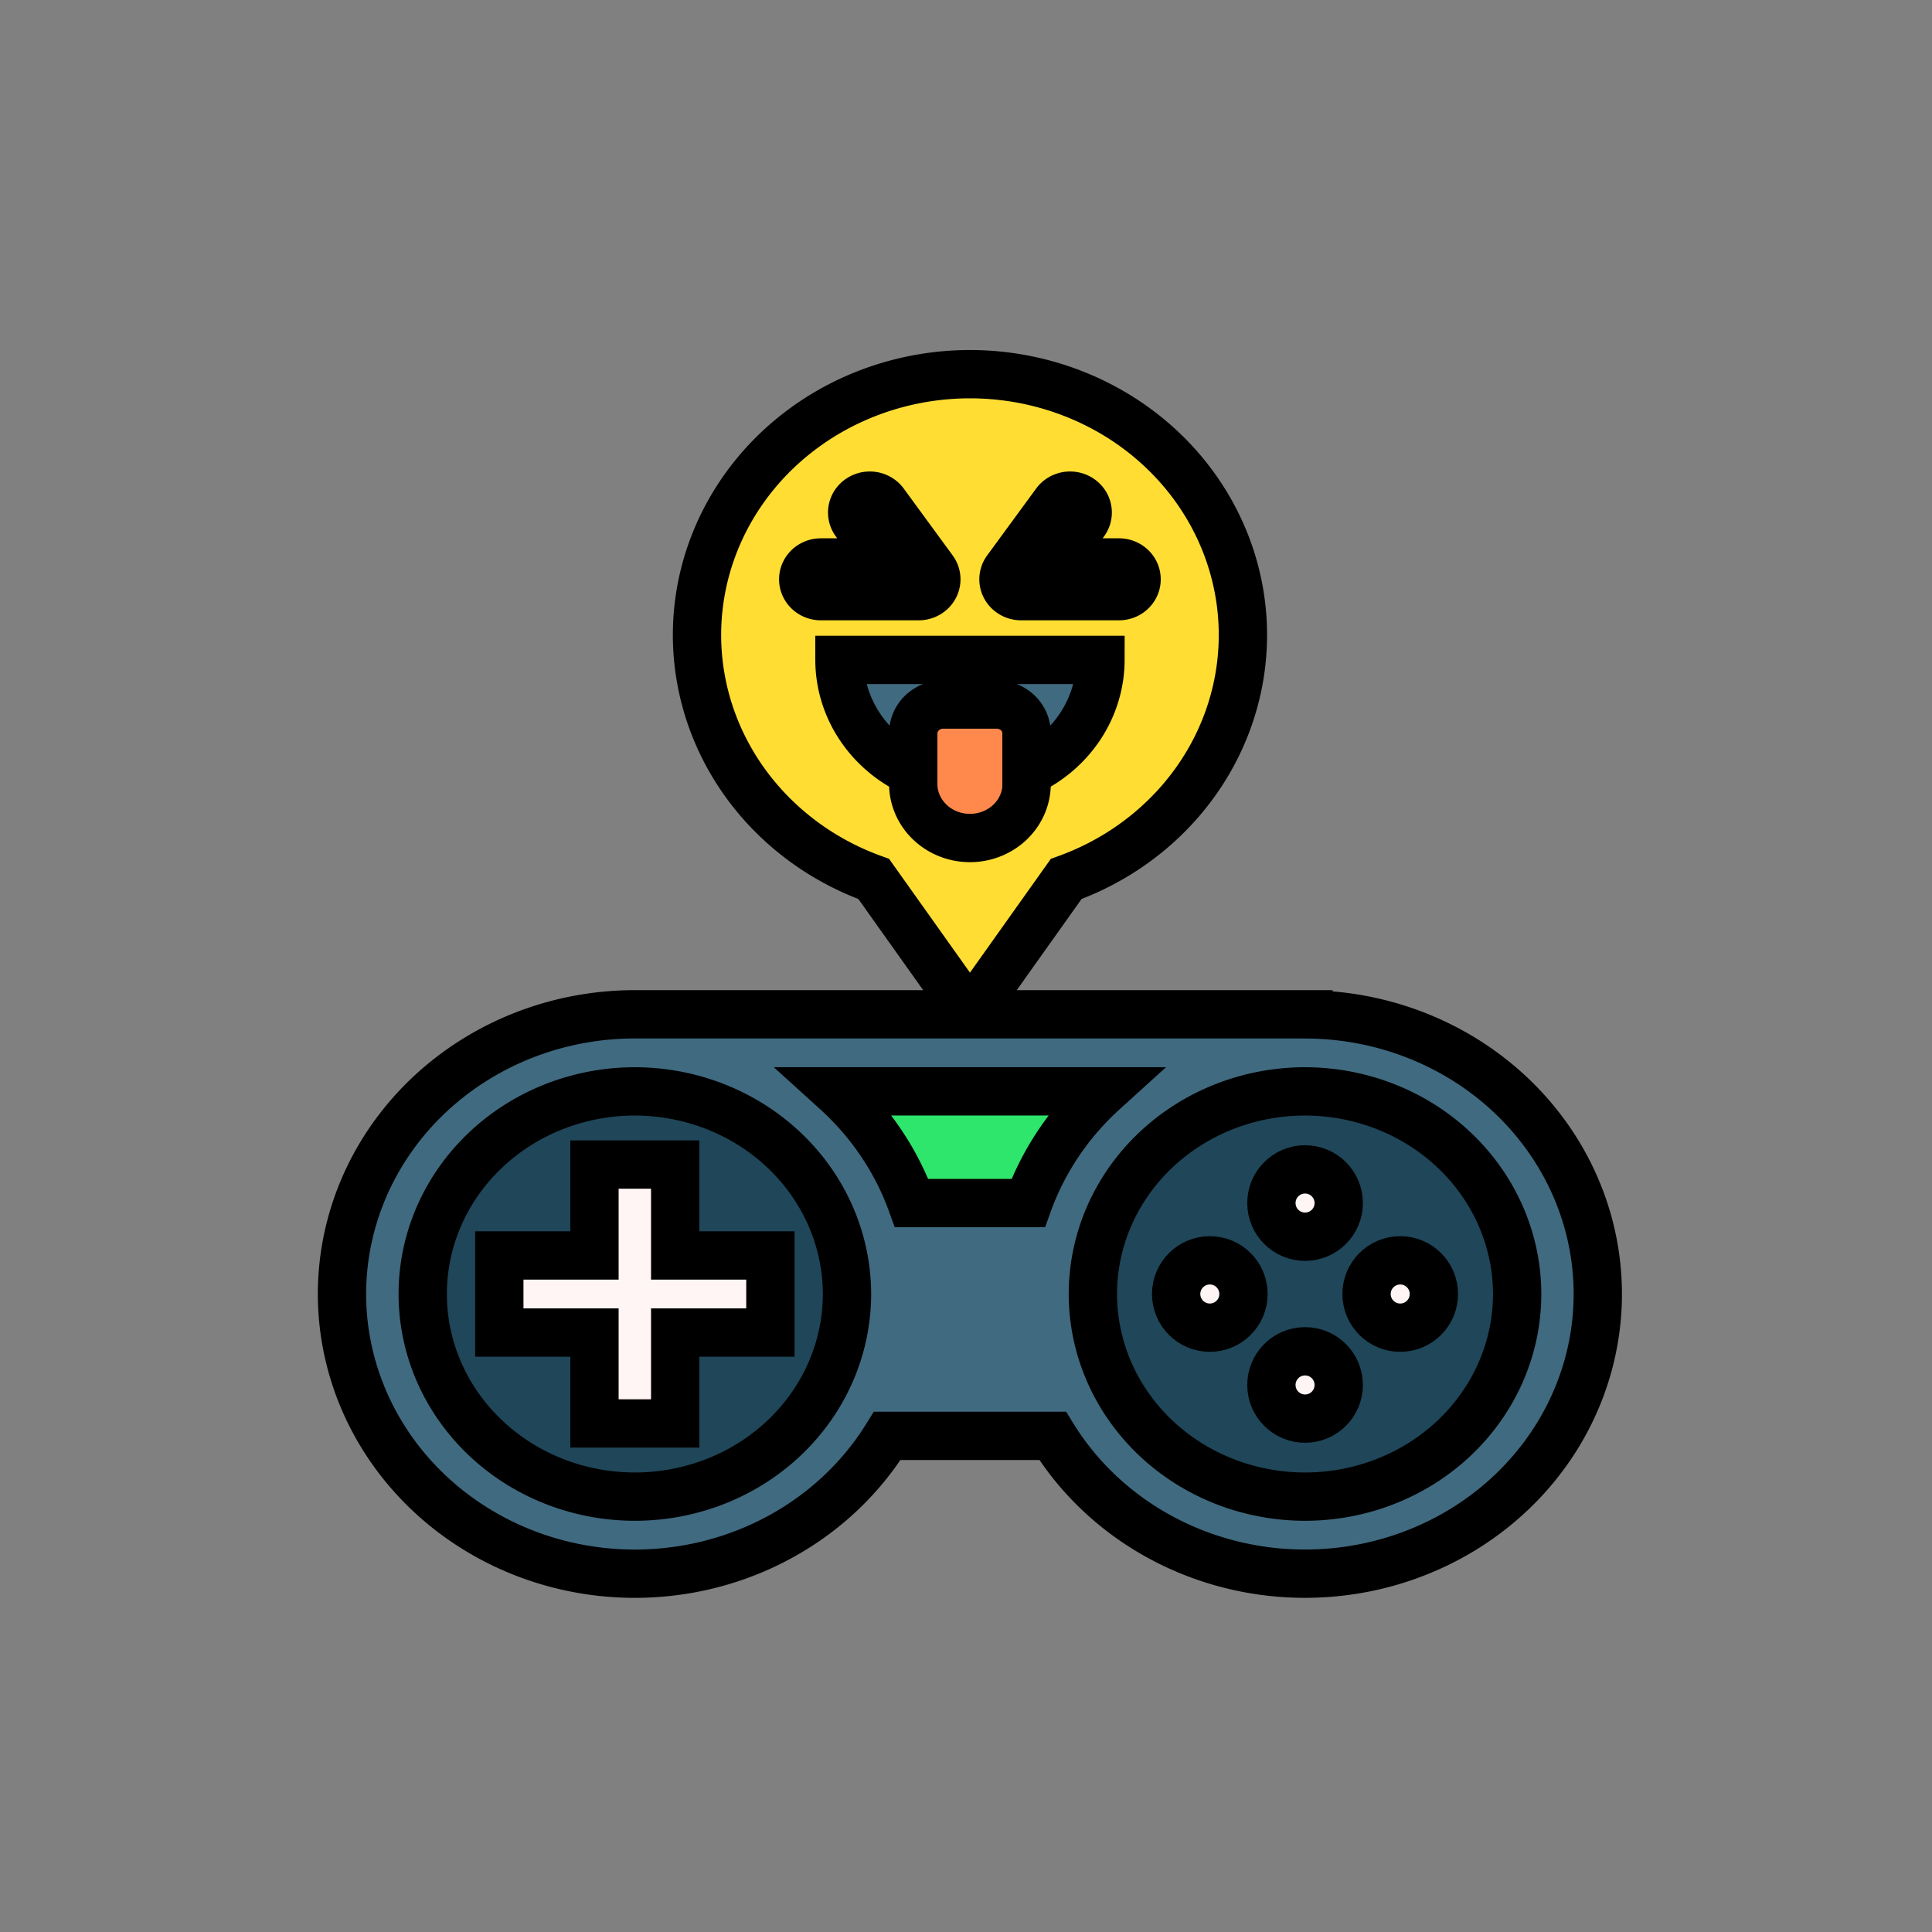 <svg width="40" height="40" xmlns="http://www.w3.org/2000/svg">
 <rect width="100%" height="100%" fill="#808080" stroke="none"/>
 <title>GAME</title>

 <g>
  <title>Layer 1</title>
  <g stroke="null" id="svg_1">
   <path stroke="null" id="svg_2" fill="#fd3" d="m20.082,7.747a5.653,5.399 0 0 0 -1.992,10.451l1.992,2.802l1.992,-2.802a5.653,5.399 0 0 0 -1.992,-10.451z"/>
   <path stroke="null" id="svg_3" fill="#406a80" d="m27.091,21.002l0,-0.002l-13.947,0a6.063,5.791 0 1 0 5.225,8.728l3.425,0a6.062,5.79 0 1 0 5.297,-8.726z"/>
   <path stroke="null" id="svg_4" fill="#1f4659" d="m13.144,22.596a4.392,4.195 0 1 0 4.392,4.195a4.397,4.2 0 0 0 -4.392,-4.195z"/>
   <path stroke="null" id="svg_5" fill="#1f4659" d="m27.019,22.596a4.392,4.195 0 1 0 4.392,4.195a4.397,4.2 0 0 0 -4.392,-4.195z"/>
   <path stroke="null" id="svg_6" fill="#ff884d" d="m20.633,14.584l-1.103,0a0.622,0.594 0 0 0 -0.622,0.594l0,1.084a1.174,1.121 0 0 0 2.347,0l0,-1.084a0.622,0.594 0 0 0 -0.622,-0.594z"/>
   <path stroke="null" id="svg_7" fill="#406a80" d="m18.908,15.984l0,-0.806a0.622,0.594 0 0 1 0.622,-0.594l1.103,0a0.622,0.594 0 0 1 0.622,0.594l0,0.806a2.703,2.582 0 0 0 1.529,-2.321l-5.404,0a2.703,2.582 0 0 0 1.529,2.322z"/>
   <path stroke="null" id="svg_8" fill="#ff884d" d="m18.308,10.411a0.365,0.349 0 1 0 -0.599,0.4l0.611,0.834l-1.325,0a0.365,0.349 0 0 0 0,0.698l2.026,0a0.366,0.349 0 0 0 0.299,-0.549l-1.012,-1.383z"/>
   <path stroke="null" id="svg_9" fill="#ff884d" d="m23.168,11.645l-1.325,0l0.611,-0.834a0.365,0.349 0 1 0 -0.599,-0.4l-1.013,1.383a0.366,0.349 0 0 0 0.299,0.549l2.026,0a0.365,0.349 0 0 0 0,-0.698l0.001,0z"/>
   <polygon stroke="null" id="svg_10" fill="#fff5f5" points="13.979,24.111 12.308,24.111 12.308,25.993 10.338,25.993 10.338,27.589 12.308,27.589 12.308,29.471 13.979,29.471 13.979,27.589 15.95,27.589 15.95,25.993 13.979,25.993 13.979,24.111 "/>
   <circle stroke="null" id="svg_11" fill="#fff5f5" r="0.697" cy="24.908" cx="27.02"/>
   <circle stroke="null" id="svg_12" fill="#fff5f5" r="0.697" cy="28.674" cx="27.02"/>
   <circle stroke="null" id="svg_13" fill="#fff5f5" r="0.697" cy="26.791" cx="28.99"/>
   <circle stroke="null" id="svg_14" fill="#fff5f5" r="0.697" cy="26.791" cx="25.048"/>
   <path stroke="null" id="svg_15" fill="#2ee66b" d="m18.876,24.908l2.411,0a6.076,5.803 0 0 1 1.559,-2.313l-5.53,0a6.076,5.803 0 0 1 1.559,2.313z"/>
  </g>
 </g>
</svg>